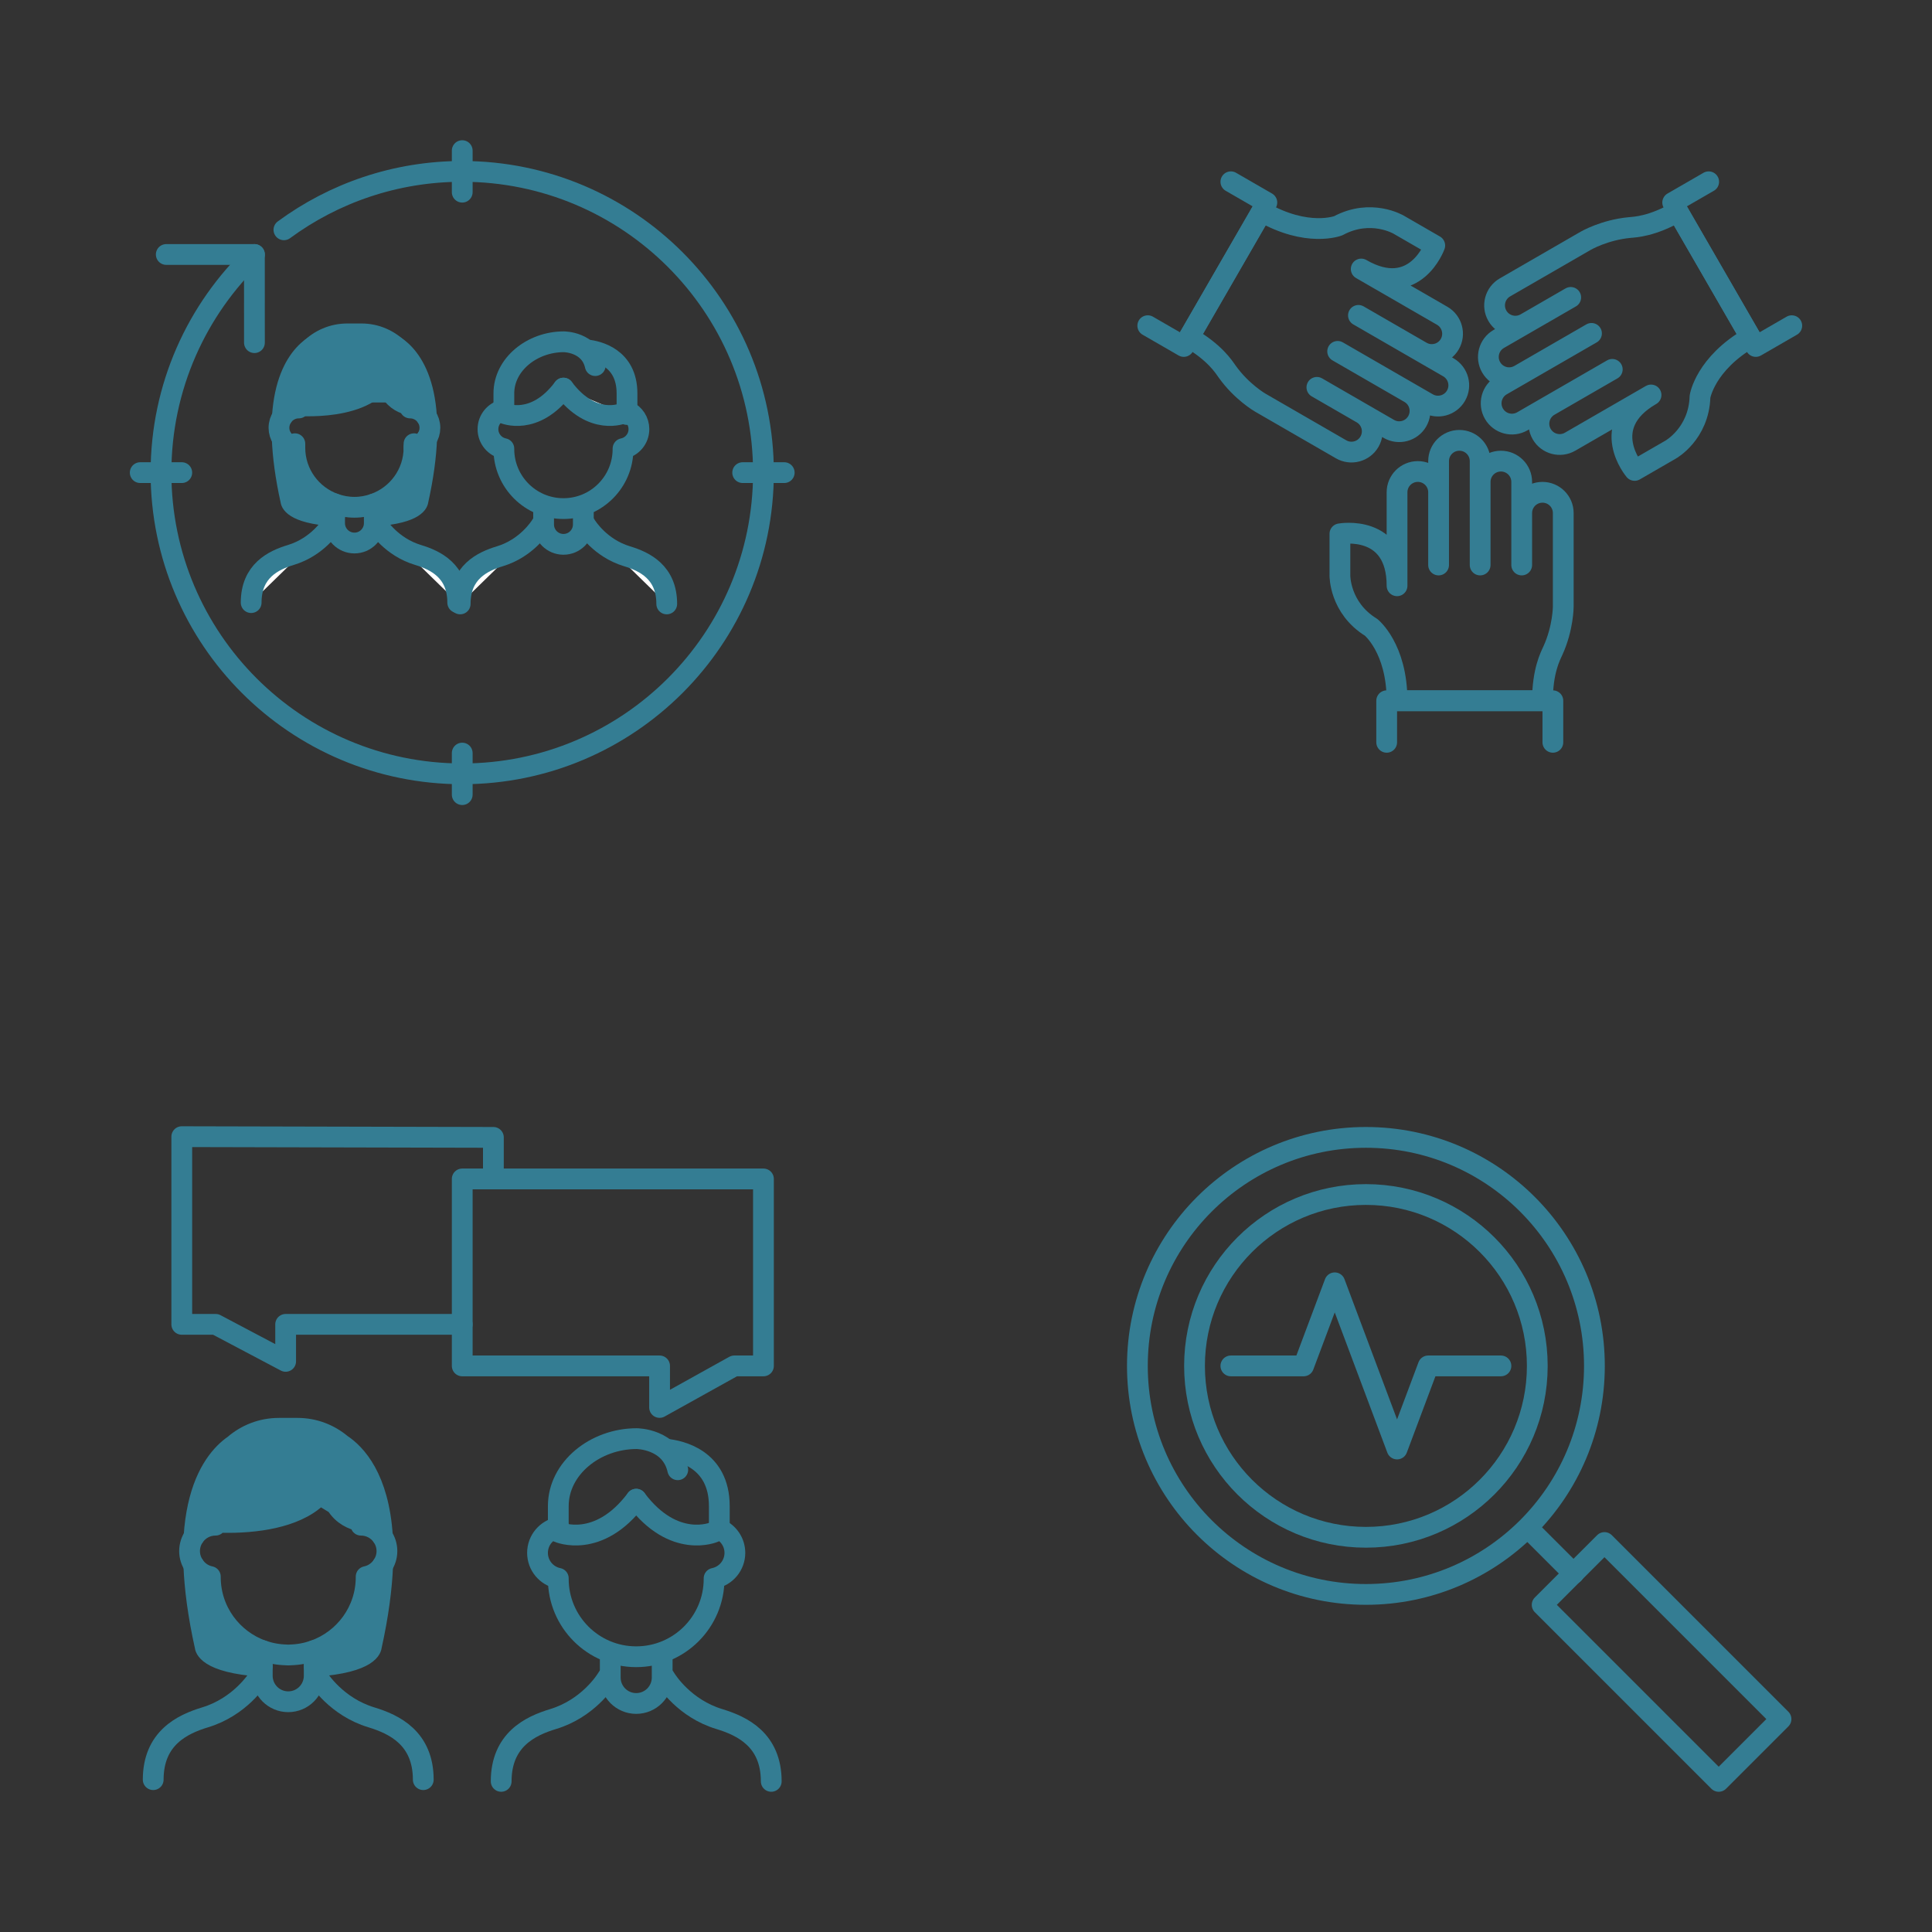<?xml version="1.0" encoding="utf-8"?>
<!-- Generator: Adobe Illustrator 21.0.2, SVG Export Plug-In . SVG Version: 6.00 Build 0)  -->
<svg version="1.1" xmlns="http://www.w3.org/2000/svg" xmlns:xlink="http://www.w3.org/1999/xlink" x="0px" y="0px"
	 viewBox="0 0 372 372" enable-background="new 0 0 372 372" xml:space="preserve">
<rect x="0" y="0" width="372" height="372" fill="#333333" stroke="none"/>
<g id="Laag_2">
</g>
<g id="grid">
</g>
<g id="artwork">
	<path fill="none" stroke="#347D93" stroke-width="4" stroke-linecap="round" stroke-linejoin="round" stroke-miterlimit="10" d="
		M112.317,98.251v2.736c0,2.112-1.712,3.824-3.824,3.824h0c-2.112,0-3.824-1.712-3.824-3.824v-2.736"/>
	
		<path fill="#FFFFFF" stroke="#347D93" stroke-width="4" stroke-linecap="round" stroke-linejoin="round" stroke-miterlimit="10" d="
		M112.704,100.987c0.325,0.569,2.926,4.574,8.025,6.119c3.363,1.019,7.649,3.059,7.649,9.178"/>
	
		<path fill="#FFFFFF" stroke="#347D93" stroke-width="4" stroke-linecap="round" stroke-linejoin="round" stroke-miterlimit="10" d="
		M104.279,100.987c-0.325,0.569-2.926,4.574-8.025,6.119c-3.363,1.019-7.649,3.059-7.649,9.178"/>
	<path fill="none" stroke="#347D93" stroke-width="4" stroke-linecap="round" stroke-linejoin="round" stroke-miterlimit="10" d="
		M113,67.379c2.006,0.213,7.728,1.429,7.728,8.368v4.067"/>
	<g>
		<path fill="none" stroke="#347D93" stroke-width="4" stroke-linecap="round" stroke-linejoin="round" stroke-miterlimit="10" d="
			M96.909,78.908c-1.692,0.395-2.952,1.912-2.952,3.724c0,1.85,1.314,3.393,3.059,3.747v0.077c0,6.336,5.136,11.473,11.473,11.473
			c6.336,0,11.473-5.137,11.473-11.473v-0.077c1.746-0.354,3.061-1.897,3.061-3.747c0-1.541-0.911-2.869-2.224-3.474"/>
		<path fill="none" stroke="#347D93" stroke-width="4" stroke-linecap="round" stroke-linejoin="round" stroke-miterlimit="10" d="
			M108.491,74.729c-5.577,7.436-11.474,4.844-11.474,4.844v-3.826c0-5.576,5.428-9.939,11.547-9.939c0,0,5.019,0,6.046,4.585"/>
		
			<path fill="#FFFFFF" stroke="#347D93" stroke-width="4" stroke-linecap="round" stroke-linejoin="round" stroke-miterlimit="10" d="
			M119.965,79.573c0,0-5.898,2.592-11.474-4.844"/>
	</g>
	
		<path fill="#FFFFFF" stroke="#347D93" stroke-width="4" stroke-linecap="round" stroke-linejoin="round" stroke-miterlimit="10" d="
		M72.458,100.734c0.325,0.569,2.926,4.574,8.025,6.119c3.363,1.019,7.649,3.059,7.649,9.178"/>
	
		<path fill="#FFFFFF" stroke="#347D93" stroke-width="4" stroke-linecap="round" stroke-linejoin="round" stroke-miterlimit="10" d="
		M64.034,100.734c-0.325,0.569-2.926,4.574-8.025,6.119c-3.363,1.019-7.649,3.059-7.649,9.178"/>
	<g>
		
			<path fill="#FFFFFF" stroke="#347D93" stroke-width="4" stroke-linecap="round" stroke-linejoin="round" stroke-miterlimit="10" d="
			M57.538,78.553l0.765-3.06h19.888l0.765,3.06c1.315,0,2.474,0.665,3.162,1.676c-0.797-12.666-7.754-14.413-7.754-14.413H62.126
			c0,0-6.958,1.747-7.754,14.418C55.06,79.22,56.221,78.553,57.538,78.553z"/>
		
			<path fill="#347D93" stroke="#347D93" stroke-width="4" stroke-linecap="round" stroke-linejoin="round" stroke-miterlimit="10" d="
			M56.773,86.202v-0.077c-1.021-0.207-1.885-0.828-2.434-1.672c0.133,3.36,0.633,7.301,1.668,11.957c0,0,0.006,2.381,8.415,2.941
			v-2.343C59.969,95.432,56.773,91.195,56.773,86.202z"/>
		
			<path fill="#347D93" stroke="#347D93" stroke-width="4" stroke-linecap="round" stroke-linejoin="round" stroke-miterlimit="10" d="
			M82.15,84.458c-0.55,0.842-1.412,1.461-2.432,1.667v0.077c0,4.993-3.195,9.229-7.648,10.806v2.343
			c8.407-0.56,8.412-2.941,8.412-2.941h-0.001C81.517,91.756,82.017,87.817,82.15,84.458z"/>
		<path fill="none" stroke="#347D93" stroke-width="4" stroke-linecap="round" stroke-linejoin="round" stroke-miterlimit="10" d="
			M64.423,99.351v1.383c0,2.112,1.712,3.824,3.824,3.824s3.824-1.712,3.824-3.824v-1.383"/>
		
			<path fill="#FFFFFF" stroke="#347D93" stroke-width="4" stroke-linecap="round" stroke-linejoin="round" stroke-miterlimit="10" d="
			M54.372,80.234c-0.415,0.612-0.658,1.349-0.658,2.144c0,0.768,0.236,1.476,0.626,2.075"/>
		
			<path fill="#FFFFFF" stroke="#347D93" stroke-width="4" stroke-linecap="round" stroke-linejoin="round" stroke-miterlimit="10" d="
			M82.15,84.458c0.392-0.6,0.629-1.31,0.629-2.08c0-0.797-0.245-1.536-0.662-2.149"/>
		
			<path fill="#FFFFFF" stroke="#347D93" stroke-width="4" stroke-linecap="round" stroke-linejoin="round" stroke-miterlimit="10" d="
			M64.423,97.008c1.198,0.424,2.481,0.667,3.823,0.667c1.343,0,2.627-0.243,3.825-0.667"/>
	</g>
	
		<line fill="#FFFFFF" stroke="#347D93" stroke-width="4" stroke-linecap="round" stroke-linejoin="round" stroke-miterlimit="10" x1="56.773" y1="86.202" x2="56.773" y2="85.437"/>
	
		<line fill="#FFFFFF" stroke="#347D93" stroke-width="4" stroke-linecap="round" stroke-linejoin="round" stroke-miterlimit="10" x1="79.719" y1="85.437" x2="79.719" y2="86.202"/>
	
		<path fill="#347D93" stroke="#347D93" stroke-width="4" stroke-linecap="round" stroke-linejoin="round" stroke-miterlimit="10" d="
		M79.718,78.053c0,0-5.354,0-5.354-6.4c-3.06,7.831-17.592,6.4-17.592,6.4v-3.569v-0.101c0-5.576,4.52-10.097,10.097-10.097h2.752
		c5.576,0,10.096,4.622,10.096,10.198h0.001V78.053"/>
	<path fill="none" stroke="#347D93" stroke-width="4" stroke-linecap="round" stroke-linejoin="round" stroke-miterlimit="10" d="
		M54.668,44.247C64.281,37.177,76.152,33,89,33c32.033,0,58,25.967,58,58s-25.967,58-58,58s-58-25.967-58-58
		c0-16.523,6.91-31.433,17.997-41.997"/>
	
		<line fill="#FFFFFF" stroke="#347D93" stroke-width="4" stroke-linecap="round" stroke-linejoin="round" stroke-miterlimit="10" x1="89" y1="29.003" x2="89" y2="37.003"/>
	
		<line fill="#FFFFFF" stroke="#347D93" stroke-width="4" stroke-linecap="round" stroke-linejoin="round" stroke-miterlimit="10" x1="89" y1="145.003" x2="89" y2="153.003"/>
	
		<line fill="#FFFFFF" stroke="#347D93" stroke-width="4" stroke-linecap="round" stroke-linejoin="round" stroke-miterlimit="10" x1="27" y1="91.003" x2="35" y2="91.003"/>
	
		<line fill="#FFFFFF" stroke="#347D93" stroke-width="4" stroke-linecap="round" stroke-linejoin="round" stroke-miterlimit="10" x1="143" y1="91.003" x2="151" y2="91.003"/>
	
		<polyline fill="none" stroke="#347D93" stroke-width="4" stroke-linecap="round" stroke-linejoin="round" stroke-miterlimit="10" points="
		32.014,49 48.985,49 48.99,65.976 	"/>
	<g>
		
			<polyline fill="none" stroke="#347D93" stroke-width="4" stroke-linecap="round" stroke-linejoin="round" stroke-miterlimit="10" points="
			267.001,142.928 267.001,134.928 299,134.928 299,142.928 		"/>
		<path fill="none" stroke="#347D93" stroke-width="4" stroke-linecap="round" stroke-linejoin="round" stroke-miterlimit="10" d="
			M296.999,134.928c0-5.75,1.519-8.587,2-9.639c2-4.375,2.001-8.5,2.001-8.5v-18c0-2.209-1.791-4-4-4h0
			c-2.209,0-3.999,1.791-4,3.999l-0.001,10v-16c0-2.209-1.791-4-4-4l0,0c-2.209,0-4,1.791-4,4l-0.001,16v-20c0-2.209-1.791-4-4-4
			l0,0c-2.209,0-4,1.791-4,4l-0.001,20v-14c0-2.209-1.791-4-4-4l0,0c-2.209,0-4,1.791-4,4v18c0-12-11-10-11-10v7.999
			c0,0-0.101,6.224,6,10c0,0,4.999,3.98,4.999,14.139H296.999z"/>
	</g>
	<g>
		
			<polyline fill="none" stroke="#347D93" stroke-width="4" stroke-linecap="round" stroke-linejoin="round" stroke-miterlimit="10" points="
			345,62.712 338.072,66.712 322.072,39 329.001,35 		"/>
		<path fill="none" stroke="#347D93" stroke-width="4" stroke-linecap="round" stroke-linejoin="round" stroke-miterlimit="10" d="
			M323.073,40.732c-4.98,2.875-8.196,2.978-9.347,3.087c-4.789,0.456-8.362,2.517-8.362,2.517l-15.588,9
			c-1.913,1.104-2.568,3.551-1.464,5.464l0,0c1.104,1.913,3.55,2.568,5.463,1.464l8.661-4.999l-13.856,8
			c-1.913,1.104-2.569,3.551-1.464,5.464v0c1.104,1.913,3.551,2.568,5.464,1.464l13.857-7.999l-17.321,10
			c-1.913,1.104-2.568,3.551-1.464,5.464v0c1.104,1.913,3.551,2.568,5.464,1.464l17.321-9.999l-12.124,7
			c-1.913,1.104-2.568,3.551-1.464,5.464v0c1.104,1.913,3.551,2.568,5.464,1.464l15.589-9c-10.392,6-3.16,14.526-3.16,14.526
			l6.928-4c0,0,5.44-3.025,5.66-10.196c0,0,0.948-6.319,9.745-11.398L323.073,40.732z"/>
	</g>
	<g>
		
			<polyline fill="none" stroke="#347D93" stroke-width="4" stroke-linecap="round" stroke-linejoin="round" stroke-miterlimit="10" points="
			237,35 243.928,39 227.928,66.712 221,62.712 		"/>
		<path fill="none" stroke="#347D93" stroke-width="4" stroke-linecap="round" stroke-linejoin="round" stroke-miterlimit="10" d="
			M228.928,64.979c4.98,2.875,6.677,5.609,7.347,6.551c2.789,3.92,6.36,5.983,6.36,5.983l15.588,9
			c1.913,1.104,4.359,0.449,5.464-1.464l0,0c1.104-1.913,0.449-4.359-1.464-5.463l-8.66-5.001l13.856,8
			c1.913,1.104,4.359,0.449,5.464-1.464v0c1.104-1.913,0.449-4.359-1.464-5.464l-13.856-8.001l17.321,10
			c1.913,1.104,4.359,0.449,5.464-1.464v0c1.104-1.913,0.449-4.359-1.464-5.464l-17.32-10.001l12.124,7
			c1.913,1.104,4.359,0.449,5.464-1.464v0c1.104-1.913,0.449-4.359-1.464-5.464l-15.589-9c10.392,6,14.16-4.526,14.16-4.526
			l-6.928-4c0,0-5.34-3.199-11.66,0.196c0,0-5.947,2.339-14.744-2.74L228.928,64.979z"/>
	</g>
	
		<rect x="311.515" y="295.958" transform="matrix(0.707 -0.707 0.707 0.707 -132.548 320.005)" fill="none" stroke="#347D93" stroke-width="4" stroke-linecap="round" stroke-linejoin="round" stroke-miterlimit="10" width="16.971" height="48.083"/>
	
		<line fill="#FFFFFF" stroke="#347D93" stroke-width="4" stroke-linecap="round" stroke-linejoin="round" stroke-miterlimit="10" x1="295.382" y1="295.382" x2="303" y2="303"/>
	
		<circle fill="none" stroke="#347D93" stroke-width="4" stroke-linecap="round" stroke-linejoin="round" stroke-miterlimit="10" cx="263" cy="263" r="44"/>
	
		<circle fill="none" stroke="#347D93" stroke-width="4" stroke-linecap="round" stroke-linejoin="round" stroke-miterlimit="10" cx="263" cy="263" r="33"/>
	
		<polyline fill="none" stroke="#347D93" stroke-width="4" stroke-linecap="round" stroke-linejoin="round" stroke-miterlimit="10" points="
		237,263 251,263 257,247 269,279 275,263 289,263 	"/>
	<path fill="none" stroke="#347D93" stroke-width="4" stroke-linecap="round" stroke-linejoin="round" stroke-miterlimit="10" d="
		M127.501,318.498v4.5c0,2.761-2.239,5-5,5h0c-2.761,0-5-2.239-5-5v-4.5"/>
	<path fill="none" stroke="#347D93" stroke-width="4" stroke-linecap="round" stroke-linejoin="round" stroke-miterlimit="10" d="
		M128.008,322.998c0.425,0.743,3.826,5.98,10.493,8c4.396,1.332,10,4,10,12"/>
	<path fill="none" stroke="#347D93" stroke-width="4" stroke-linecap="round" stroke-linejoin="round" stroke-miterlimit="10" d="
		M116.993,322.998c-0.425,0.743-3.826,5.98-10.493,8c-4.396,1.332-10,4-10,12"/>
	<path fill="none" stroke="#347D93" stroke-width="4" stroke-linecap="round" stroke-linejoin="round" stroke-miterlimit="10" d="
		M128.312,279.049c2.544,0.254,10.188,1.78,10.188,10.949V294"/>
	<g>
		<path fill="none" stroke="#347D93" stroke-width="4" stroke-linecap="round" stroke-linejoin="round" stroke-miterlimit="10" d="
			M107.569,294.086c-2.318,0.435-4.072,2.47-4.072,4.914c0,2.419,1.718,4.436,4,4.899V304c0,8.284,6.716,15,15,15s15-6.716,15-15
			v-0.101c2.283-0.463,4.002-2.48,4.002-4.899c0-2.05-1.234-3.812-3-4.584"/>
		<path fill="none" stroke="#347D93" stroke-width="4" stroke-linecap="round" stroke-linejoin="round" stroke-miterlimit="10" d="
			M122.5,288.667c-7.291,9.722-15.002,6.333-15.002,6.333v-5.002c0-7.291,7.097-12.994,15.097-12.994c0,0,6.562,0,7.905,5.994"/>
		<path fill="none" stroke="#347D93" stroke-width="4" stroke-linecap="round" stroke-linejoin="round" stroke-miterlimit="10" d="
			M137.502,295c0,0-7.711,3.389-15.002-6.333"/>
	</g>
	<path fill="none" stroke="#347D93" stroke-width="4" stroke-linecap="round" stroke-linejoin="round" stroke-miterlimit="10" d="
		M61.007,322.667c0.425,0.743,3.826,5.98,10.493,8c4.396,1.332,10,4,10,12"/>
	<path fill="none" stroke="#347D93" stroke-width="4" stroke-linecap="round" stroke-linejoin="round" stroke-miterlimit="10" d="
		M49.992,322.667c-0.425,0.743-3.826,5.98-10.493,8c-4.396,1.332-10,4-10,12"/>
	
		<path fill="#347D93" stroke="#347D93" stroke-width="4" stroke-linecap="round" stroke-linejoin="round" stroke-miterlimit="10" d="
		M73.679,301.387c-0.719,1.1-1.847,1.91-3.179,2.18v0.101c0,6.528-4.177,12.066-9.999,14.128v3.064
		c10.991-0.733,10.999-3.845,10.999-3.845h-0.001C72.85,310.929,73.505,305.778,73.679,301.387z"/>
	
		<path fill="#347D93" stroke="#347D93" stroke-width="4" stroke-linecap="round" stroke-linejoin="round" stroke-miterlimit="10" d="
		M40.5,303.668v-0.101c-1.335-0.271-2.464-1.083-3.182-2.186c0.174,4.393,0.828,9.546,2.181,15.634c0,0,0.008,3.113,11.002,3.846
		v-3.063C44.678,315.735,40.5,310.196,40.5,303.668z"/>
	<path fill="none" stroke="#347D93" stroke-width="4" stroke-linecap="round" stroke-linejoin="round" stroke-miterlimit="10" d="
		M50.5,320.859v1.808c0,2.761,2.239,5,5,5s5-2.239,5-5v-1.808"/>
	
		<path fill="#347D93" stroke="#347D93" stroke-width="4" stroke-linecap="round" stroke-linejoin="round" stroke-miterlimit="10" d="
		M73.679,301.387c0.512-0.785,0.823-1.713,0.823-2.72c0-1.042-0.32-2.008-0.865-2.809"/>
	
		<path fill="#347D93" stroke="#347D93" stroke-width="4" stroke-linecap="round" stroke-linejoin="round" stroke-miterlimit="10" d="
		M37.36,295.864c-0.542,0.8-0.86,1.764-0.86,2.803c0,1.004,0.308,1.93,0.818,2.713"/>
	
		<path fill="#347D93" stroke="#347D93" stroke-width="4" stroke-linecap="round" stroke-linejoin="round" stroke-miterlimit="10" d="
		M50.5,317.796c1.436,0.508,2.969,0.804,4.567,0.85c0.145,0.004,0.286,0.022,0.432,0.022c0.145,0,0.286-0.018,0.43-0.022
		c1.6-0.045,3.134-0.342,4.571-0.85"/>
	
		<path fill="#347D93" stroke="#347D93" stroke-width="4" stroke-linecap="round" stroke-linejoin="round" stroke-miterlimit="10" d="
		M65.708,278.095c-2.284-1.919-5.214-3.082-8.411-3.082h-3.598c-3.305,0-6.318,1.223-8.634,3.23
		c-2.231,1.54-5.404,4.89-6.923,11.855c-0.001,0.002-0.007,0.011-0.007,0.011l0.005,0c-0.37,1.697-0.644,3.602-0.78,5.755
		c0.899-1.325,2.417-2.197,4.14-2.197l0.144-0.577c-0.07-0.004-0.055-0.043,0.028-0.111l-0.028,0.111
		c1.694,0.086,5.065,0.146,8.705-0.401c3.06-0.46,6.301-1.353,8.883-3.023c0.857-0.554,1.637-1.196,2.318-1.934l3.163,1.934
		c-0.061-0.101,0,0,0,0c1.288,2.145,3.304,2.918,4.587,3.191l0.202,0.81c1.719,0,3.235,0.869,4.135,2.191
		C72.925,284.559,68.472,279.909,65.708,278.095z"/>
	
		<polyline fill="none" stroke="#347D93" stroke-width="4" stroke-linecap="round" stroke-linejoin="round" stroke-miterlimit="10" points="
		89,255 55,255 55,262.125 41.523,255 35,255 35,218.861 95,219 95,227 	"/>
	
		<polygon fill="none" stroke="#347D93" stroke-width="4" stroke-linecap="round" stroke-linejoin="round" stroke-miterlimit="10" points="
		89,263 127,263 127,271 141.389,263 147,263 147,227 89,227 	"/>
</g>
<g id="grid_1_">
</g>
<g id="Laag_3">
</g>
</svg>
